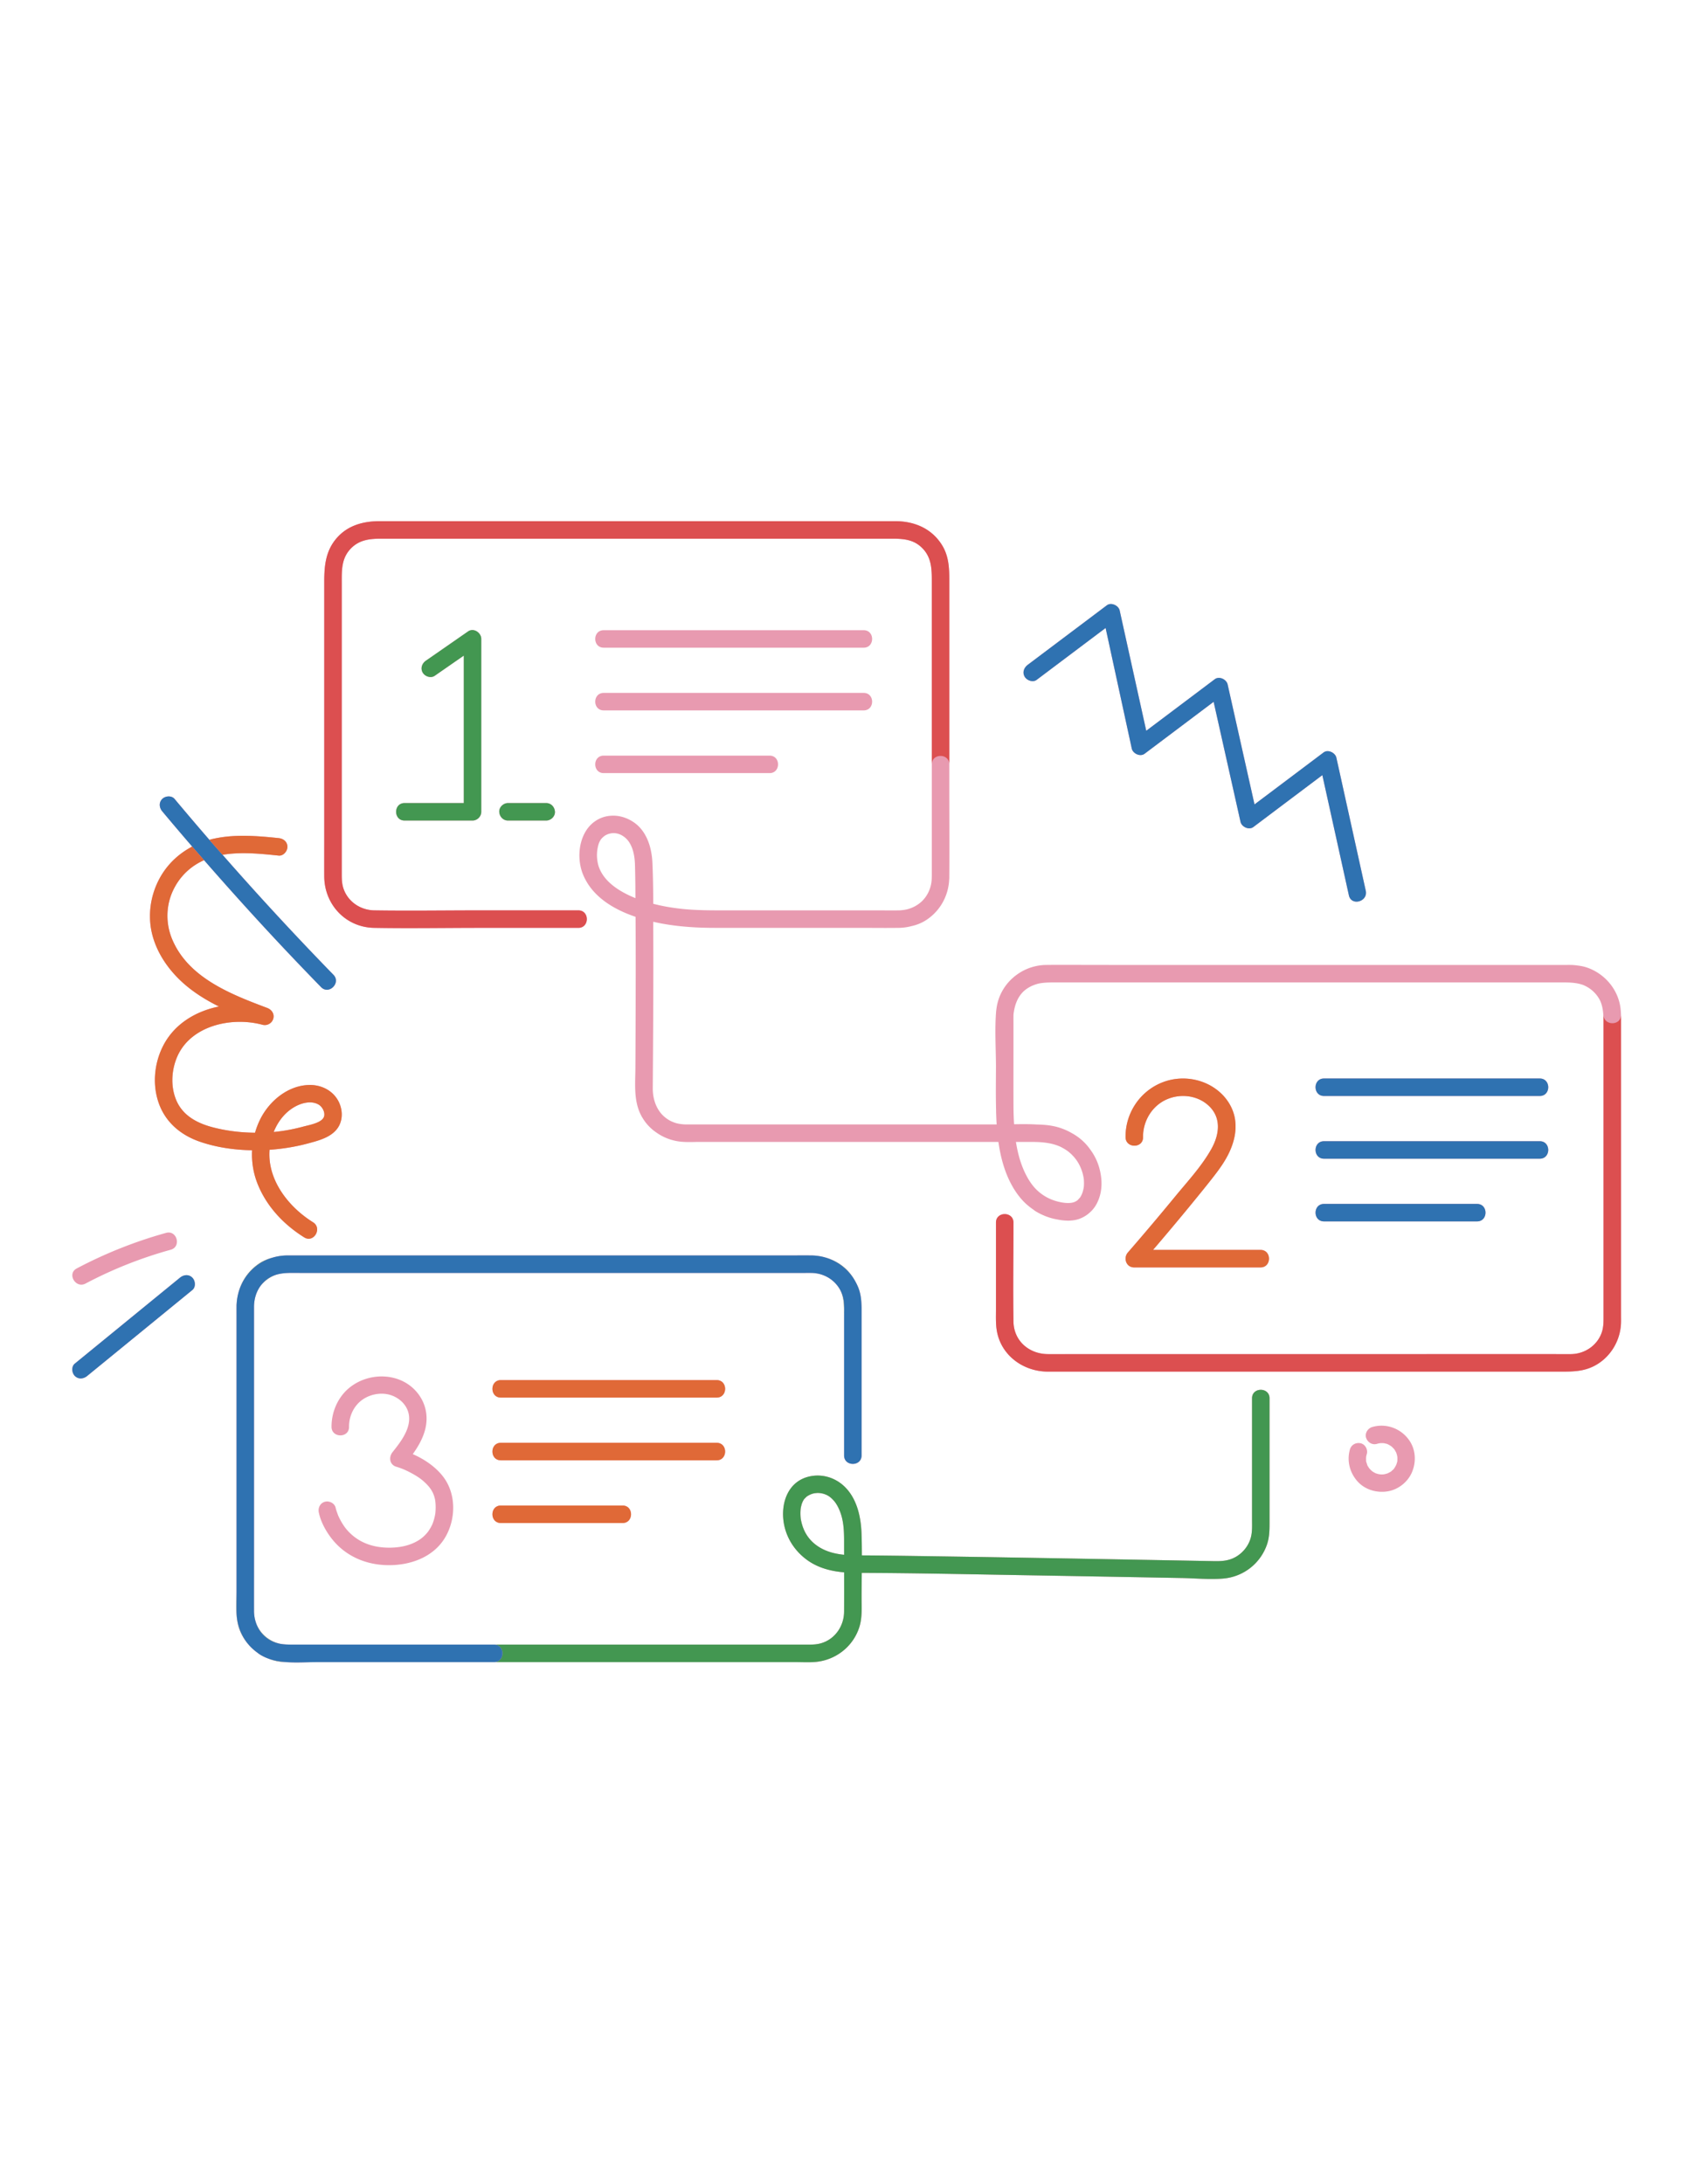 <?xml version="1.0" encoding="UTF-8"?> <svg xmlns="http://www.w3.org/2000/svg" preserveAspectRatio="xMidYMid meet" version="1.0" viewBox="0 0 612 792" zoomAndPan="magnify"><defs><clipPath id="a"><path d="M26 188.984h562.145v414H26Zm0 0" clip-rule="nonzero"></path></clipPath><clipPath id="b"><path d="M117 188.984h471.145V498H117Zm0 0" clip-rule="nonzero"></path></clipPath><clipPath id="c"><path d="M85 228h376v374.984H85Zm0 0" clip-rule="nonzero"></path></clipPath><clipPath id="d"><path d="M26 219h536v383.984H26Zm0 0" clip-rule="nonzero"></path></clipPath></defs><g clip-path="url(#a)"><path d="M588.066 477.16V369.684c0-.512-.004-1.02-.015-1.528 0-.066.015-.125.015-.191-.004-.176-.027-.34-.035-.512a16.84 16.84 0 0 0-.078-1.195l-.035-.309c-.027-.246-.05-.496-.086-.746-.953-6.43-5.457-11.808-11.484-14.14-1.38-.536-2.77-.82-4.172-.977a19.09 19.09 0 0 0-2.375-.191c-.598-.008-1.196 0-1.79 0-.573 0-1.144-.004-1.718 0H404.379c-3.91 0-7.82-.012-11.73-.016-4.364-.016-8.731-.035-13.094.016a18.5 18.5 0 0 0-10.762 3.59 17.005 17.005 0 0 0-1.156.913c-.215.188-.43.375-.637.57a19.284 19.284 0 0 0-1.324 1.39c-.067.076-.13.154-.192.228-.336.406-.66.824-.957 1.262a17.877 17.877 0 0 0-2.758 6.316c-.015.078-.035.156-.054.234-.098.47-.172.95-.235 1.434-.02.14-.039.281-.054.426-.016.14-.043.277-.055.422-.539 6.543-.09 13.297-.062 19.867-.008 2.723-.032 5.445-.04 8.168-.007 2.5.016 5 .075 7.496.011.508.011 1.016.027 1.523.024.645.047 1.293.078 1.942.031.683.067 1.367.113 2.054H250.051c-.54 0-1.078 0-1.617-.011-.938-.047-1.86-.153-2.758-.367-.102-.024-.2-.051-.297-.075-.164-.043-.324-.097-.488-.148-.211-.07-.414-.145-.618-.227a11.14 11.14 0 0 1-1.312-.601c-.188-.102-.363-.219-.547-.328-.246-.153-.48-.317-.71-.485a10.97 10.97 0 0 1-1.192-1.008c-.02-.02-.04-.035-.055-.054-2.457-2.465-3.672-6.028-3.648-9.844.125-19.316.273-38.64.168-57.96v-2.384c.55.125 1.097.246 1.64.356.274.058.551.113.828.168.14.027.285.058.426.086.266.05.531.09.797.136.605.106 1.21.211 1.816.305.145.024.293.043.438.063 5.433.812 10.933 1.093 16.437 1.093h52.098c4.895 0 9.8.075 14.695 0a18.99 18.99 0 0 0 4.438-.613c1.945-.426 3.836-1.144 5.644-2.367 4.079-2.754 6.782-6.914 7.739-11.61a18.645 18.645 0 0 0 .277-1.754c.031-.265.043-.535.063-.804.019-.309.062-.613.066-.922.004-.102 0-.207 0-.309.086-11.273 0-22.554 0-33.832V211.84c0-5.012.105-9.856-2.734-14.332-3.786-5.969-10.055-8.524-16.88-8.524h-187.03c-5.812 0-11.375 1.426-15.43 5.953-4.152 4.645-4.675 10.11-4.675 15.938v94.555c0 4.113-.02 8.226 0 12.34.043 10.195 7.746 18.484 18.082 18.675 12.805.235 25.637 0 38.441 0h35.664c4.082 0 4.09-6.34 0-6.34h-36.129c-12.628 0-25.273.2-37.902 0-4.887-.078-9.367-2.976-11.086-7.632-.648-1.75-.726-3.524-.726-5.352v-105.68c0-4.62-.18-9.066 3.437-12.68 3.102-3.1 6.906-3.433 10.945-3.433h185.171c3.864 0 7.551.184 10.637 3.016 3.922 3.601 3.871 8.12 3.871 12.906v105.762c0 .754-.015 1.492-.07 2.23-.008.102-.012.203-.024.305a8.82 8.82 0 0 1-.09.672c-.425 2.543-1.613 4.851-3.445 6.62a11.91 11.91 0 0 1-.934.781 12.263 12.263 0 0 1-4.757 2.189c-.672.132-1.36.218-2.055.273-.144.012-.285.016-.426.023-1.609.024-3.214.02-4.824.02-.504-.012-1-.02-1.488-.02h-55.754c-5.418 0-10.824.043-16.223-.48-3.043-.309-6.062-.766-9.035-1.438-.625-.144-1.273-.3-1.93-.468-.015-5.008-.082-10.016-.308-15.008a27.4 27.4 0 0 0-.606-4.574 2.912 2.912 0 0 1-.023-.09 21.103 21.103 0 0 0-.637-2.274 21.988 21.988 0 0 0-.719-1.793c-.199-.43-.421-.84-.656-1.25-.058-.097-.097-.203-.16-.296-.016-.028-.035-.051-.05-.079-.712-1.164-1.555-2.238-2.59-3.164a13.577 13.577 0 0 0-1.938-1.425c-.066-.04-.133-.086-.2-.125a11.59 11.59 0 0 0-.984-.524c-.187-.094-.37-.195-.562-.277-.133-.059-.27-.102-.402-.152-1.364-.547-2.82-.883-4.348-.918-2.176-.051-4.067.421-5.684 1.27l-.023.01c-.395.2-.758.43-1.117.673-4.938 3.308-6.621 10.304-5.399 16.261.067.313.133.625.211.934.043.16.09.316.133.473a17.658 17.658 0 0 0 .394 1.21c.243.637.512 1.258.813 1.856.29.578.602 1.14.938 1.684.007.011.015.023.023.039 3.773 6.101 10.484 9.898 17.48 12.265.004.332.004.664.008.996.02 3.946.04 7.891.043 11.832 0 2.547.004 5.09.004 7.633l-.012 5.79c-.015 9.675-.05 19.35-.105 29.023-.055 4.418-.399 8.957.726 13.203.305 1.16.723 2.305 1.301 3.426l.028.062c.023.043.05.082.074.125.086.168.172.336.27.504.03.059.077.11.109.168a16.682 16.682 0 0 0 3.933 4.59c.184.152.375.285.563.43.16.125.324.234.488.351a18.648 18.648 0 0 0 8.813 3.383c2.254.25 4.59.11 6.855.11H362.2c.801 5.656 2.301 11.238 5.094 16.109.152.265.297.53.453.789l.27.422c.293.46.593.921.914 1.37.027.04.054.075.086.114.336.473.695.93 1.062 1.383.04.047.074.097.117.148.207.25.43.485.649.727.101.113.203.234.308.344.399.421.813.82 1.239 1.207.214.187.433.367.652.55.195.16.387.32.586.477.336.258.676.512 1.023.75l.07.047c.348.242.688.488 1.055.71a23.58 23.58 0 0 0 7.7 2.95c2.683.559 5.55.684 8.015-.184a11.27 11.27 0 0 0 3.004-1.613c.047-.035.094-.066.14-.105.216-.164.423-.34.626-.524a11.042 11.042 0 0 0 2.414-2.941c1.988-3.535 2.32-7.63 1.523-11.551-.015-.086-.023-.176-.039-.258-.039-.215-.098-.422-.148-.633a20.143 20.143 0 0 0-3.196-7.117c-.09-.129-.175-.262-.27-.387a6.503 6.503 0 0 0-.194-.261 20.505 20.505 0 0 0-1.516-1.848 19.56 19.56 0 0 0-5.004-3.867 22.24 22.24 0 0 0-5.805-2.348c-2.257-.554-4.527-.726-6.808-.777-2.77-.168-5.578-.14-8.34-.094a115.2 115.2 0 0 1-.211-6.207c-.004-.152-.004-.3-.004-.45-.004-.44-.008-.886-.008-1.323-.011-6.215 0-12.43 0-18.645V370.95c0-1.07-.023-2.129.024-3.18.375-3.16 1.36-6.101 3.668-8.328 1.562-1.41 3.504-2.351 5.613-2.832 1.672-.324 3.418-.375 5.203-.375h185.171c2.441 0 4.793.133 6.957.914 2.73 1.098 4.941 3.13 6.223 5.75 1.289 2.899 1.207 6.13 1.207 9.454V478.03c0 1.828-.078 3.594-.727 5.352-1.71 4.629-6.176 7.547-11.043 7.629-1.867.031-3.738 0-5.61 0H388.708c-2.836 0-5.668.008-8.504 0-6.836-.016-12.437-4.75-12.547-11.828-.183-11.954 0-23.922 0-35.88 0-4.077-6.344-4.085-6.344 0v31.596c0 2.59-.125 5.207.333 7.766 1.582 8.91 9.671 14.66 18.43 14.688 2.874.011 5.753 0 8.632 0h177.995c3.899 0 7.586-.09 11.242-1.856 5.965-2.883 9.809-8.992 10.106-15.566.043-.922.015-1.852.015-2.77ZM216.715 308.062c.133-.875.336-1.78.664-2.609.035-.05.187-.351.289-.55.082-.137.16-.282.25-.41.047-.071.094-.15.144-.22.004-.007.004-.011.012-.02.086-.108.188-.198.281-.3.305-.32.606-.586.91-.805.094-.066.184-.144.282-.203.121-.078.25-.136.375-.199a7.34 7.34 0 0 1 .394-.191 6.02 6.02 0 0 1 .633-.22c.035-.007.07-.019.106-.026.226-.063.449-.11.675-.145.067-.012.141-.016.208-.023.207-.024.406-.047.617-.047.02 0 .043.004.062.004a6.271 6.271 0 0 1 1.63.238c.233.066.46.156.683.246.086.035.175.066.261.106.102.046.196.109.297.16.352.191.68.406.985.64.086.067.175.121.261.196.36.304.688.632.985.992l.05.062c.297.371.567.774.801 1.192.028.043.051.09.075.129.222.41.417.836.59 1.277a.738.738 0 0 1 .042.098c.746 1.964 1.024 4.187 1.078 6.222.07 2.637.114 5.281.141 7.922v.645c.016 1.148.012 2.297.024 3.445a50.374 50.374 0 0 1-1.829-.781c-4.296-1.98-8.683-4.797-10.863-9.153a12.693 12.693 0 0 1-.348-.777c-.125-.312-.25-.629-.351-.957-.328-1.09-.512-2.293-.563-3.5-.02-.793.02-1.598.149-2.438Zm167.93 107.739c.382.176.753.383 1.12.59.25.144.489.285.72.43.413.265.824.538 1.218.855.113.094.215.191.324.285.196.164.387.328.567.5.195.184.375.375.558.566.121.125.246.25.36.383.11.121.215.25.316.375a13.83 13.83 0 0 1 .656.84c1 1.406 1.73 2.969 2.215 4.64.164.587.297 1.18.403 1.782.02.125.043.25.062.375.012.125.027.254.035.379.02.457.047.918.043 1.379-.004.3-.02.601-.035.902-.023.234-.047.469-.086.7-.094.48-.215.952-.351 1.421a8.859 8.859 0 0 1-.516 1.274l-.043.078a8.706 8.706 0 0 1-.399.66c-.03.039-.054.078-.082.113-.085.067-.597.629-.785.84a1.3 1.3 0 0 0-.11.098c-.124.086-.257.164-.386.246a8.92 8.92 0 0 1-.777.386c-.14.047-.285.086-.426.125-1.172.29-2.539.254-4.148-.035-.008-.004-.012-.004-.02-.004-3.883-.703-7.238-2.504-9.867-5.449a20.638 20.638 0 0 1-2.293-3.242c-2.328-4.02-3.637-8.559-4.363-13.227h5.625c3.601 0 7.207.266 10.433 1.72.012.007.024.01.032.015Zm75.91 108.86v-17.65c0-4.077-6.344-4.085-6.344 0v43.84c0 2.364.156 4.754-.55 7.04-.84 2.726-2.731 5.082-5.173 6.539-2.504 1.496-5.086 1.699-7.93 1.648-10.718-.203-21.44-.398-32.163-.594-24.926-.449-49.852-.894-74.782-1.254-6.98-.097-13.965-.203-20.949-.238-.004-2.758-.027-5.515-.14-8.262-.247-5.93-1.723-12.414-6.149-16.687-3.309-3.195-7.914-4.645-12.438-3.734-8.714 1.754-11.218 11.046-9.218 18.707 1.27 4.875 4.316 9.035 8.437 11.898 3.864 2.684 8.442 3.836 13.07 4.227.012 4.75.016 9.5-.011 14.246-.031 5.117-3.156 9.851-8.149 11.406-1.5.465-2.988.555-4.53.555h-180.49c-2.36 0-4.715.004-7.074 0-1.508 0-2.957-.047-4.364-.305-4.222-.914-7.523-3.856-8.836-7.887-.074-.23-.14-.465-.199-.699-.035-.148-.082-.293-.113-.441a14.392 14.392 0 0 1-.313-2.938c-.007-5.363 0-10.726 0-16.086v-94.047c0-2.754.735-5.39 2.282-7.558a12.016 12.016 0 0 1 5.699-4.14c1.754-.544 3.59-.673 5.46-.688.079 0 .157-.004.235-.004 1.004-.004 2.024.015 3.04.015h182.98c.816 0 1.633-.007 2.449 0 .469.008.937.04 1.398.094l.114.012c.414.054.828.125 1.23.219l.164.035c.371.093.738.199 1.102.324.234.082.465.176.695.27a11.765 11.765 0 0 1 5.746 5.105c1.238 2.316 1.473 4.809 1.473 7.445v52.68c0 4.078 6.344 4.086 6.344 0v-52.527c-.004-.403 0-.809 0-1.211-.004-.239-.024-.47-.032-.707a11.801 11.801 0 0 0-.02-.422 31.65 31.65 0 0 0-.046-.86c-.125-1.683-.402-3.351-1.031-4.98a17.993 17.993 0 0 0-.883-1.922c-.145-.273-.29-.547-.442-.813a17.931 17.931 0 0 0-2.511-3.445c-2.274-2.422-5.168-4.062-8.305-4.926a19.78 19.78 0 0 0-1.078-.273c-.133-.027-.27-.055-.402-.078a18.552 18.552 0 0 0-1.551-.238c-.035-.004-.074-.012-.113-.016a18.72 18.72 0 0 0-1.7-.102c-2.847-.035-5.695 0-8.543 0H107.332c-1.008 0-2.02-.004-3.031 0a18.891 18.891 0 0 0-5.617.852c-1.774.48-3.493 1.223-5.125 2.398-3.664 2.63-6.11 6.368-7.145 10.602-.11.434-.207.879-.289 1.324-.09.492-.164.992-.215 1.496-.012.102-.012.207-.023.313-.028.394-.078.785-.082 1.187v.489c-.004 1.007 0 2.011 0 3.02v99.795c0 3.973-.403 8.344.523 12.238.711 2.989 2.227 5.68 4.27 7.871.007.008.011.016.02.024.429.468.898.91 1.382 1.336.227.203.465.39.703.582.152.125.313.234.469.351.316.239.617.492.95.711a15.393 15.393 0 0 0 2.976 1.496c1.382.567 2.84.973 4.343 1.176.664.09 1.317.137 1.97.164 3.882.328 7.921.031 11.6.031h173.821c2.367 0 4.809.153 7.168-.078 7.32-.715 13.578-5.664 15.773-12.718 1.059-3.399.786-7.086.786-10.598 0-2.98.039-5.973.07-8.965 19.527.074 39.055.508 58.574.84 13.242.226 26.48.46 39.719.7l17.758.327c4.93.09 10.062.594 14.98.203 7.324-.59 13.57-5.41 15.969-12.359 1.008-2.93.926-5.953.926-8.992v-26.39Zm-164.64 35.46c-3.013-2.305-4.778-5.488-5.438-9.488 0-.02-.004-.028-.004-.043-.004-.024-.004-.043-.008-.094a17.296 17.296 0 0 1-.09-2.043c.008-.39.035-.781.063-1.172.003-.054.015-.144.023-.222.031-.18.055-.36.098-.536.086-.382.171-.761.285-1.136.043-.14.281-.707.293-.774.105-.207.215-.414.324-.62.062-.118.144-.223.215-.333l.031-.055c.012-.015.016-.015.035-.035.266-.285.535-.554.817-.82.023-.023.027-.027.043-.047.144-.101.289-.207.441-.297.273-.156.547-.304.824-.449.078-.02.617-.246.809-.305.304-.09.613-.148.922-.21.078.003.757-.083.906-.087.344-.003.687.02 1.031.047.082.024.727.125.918.176 1.64.426 2.688 1.094 3.98 2.512 1.258 1.375 2.325 3.656 2.907 5.828.957 3.582.875 7.254.875 10.926 0 .976.004 1.953.004 2.933-3.696-.367-7.278-1.34-10.305-3.656ZM93.397 429.148c3.254 8.258 9.497 14.868 16.965 19.532 3.473 2.164 6.66-3.317 3.203-5.477-8.953-5.586-16.632-15.406-15.773-26.293.254-.02.512-.023.77-.047 4.445-.355 8.87-1.09 13.18-2.25 3.866-1.047 8.57-2.215 10.898-5.793 1.992-3.058 1.636-7.21-.27-10.226-2.187-3.457-6.058-5.23-10.101-5.172-7.645.105-14.387 5.625-17.75 12.2a28.225 28.225 0 0 0-2 5.112c-5.149-.039-10.293-.656-15.278-1.953-5.73-1.492-10.992-4.258-13.344-9.953-1.878-4.547-1.75-9.781-.097-14.433 4.402-12.387 19.957-15.915 31.437-12.805 1.653.45 3.446-.559 3.903-2.215.488-1.777-.606-3.293-2.215-3.898-13.133-4.946-28.52-10.868-34.426-24.797-2.41-5.676-2.355-12.153.262-17.754 2.351-5.031 6.308-8.836 11.27-11.024 9.581 10.98 19.355 21.801 29.359 32.403 4.32 4.582 8.683 9.125 13.082 13.632 2.855 2.93 7.34-1.554 4.484-4.48a1131.919 1131.919 0 0 1-40.219-43.5c6.692-1.133 13.672-.406 20.36.285 1.707.176 3.172-1.582 3.172-3.172 0-1.86-1.461-2.992-3.172-3.168-8.094-.836-16.399-1.527-24.399.414-.246.063-.484.149-.73.215a37.18 37.18 0 0 0-.383-.433 1190.166 1190.166 0 0 1-12.246-14.391c-1.098-1.316-3.348-1.137-4.485 0-1.3 1.3-1.101 3.164 0 4.48 3.59 4.29 7.211 8.551 10.864 12.786-4.656 2.437-8.617 6.043-11.344 10.691-3.86 6.574-5.031 14.578-2.945 21.934 2.129 7.511 7.199 13.984 13.28 18.746 3.34 2.613 6.954 4.746 10.708 6.62-8.48 1.716-16.238 6.364-20.27 14.325-3.046 6.004-3.855 13.234-1.886 19.707 2.265 7.473 7.886 12.422 15.148 14.953 6.004 2.09 12.57 3.043 19.04 3.14-.22 4.075.425 8.2 1.948 12.06Zm13.75-27.937c2.415-1.316 5.735-2.156 8.301-.762 1.617.883 2.617 3.094 2.059 4.547-.836 2.184-5.344 2.934-7.453 3.504-3.48.938-7.035 1.617-10.621 1.95-.047.003-.09.003-.137.007 1.535-3.844 4.14-7.227 7.851-9.246Zm-79.32 58.738a161.852 161.852 0 0 1 32.426-12.902c3.95-1.094 5.617 5.023 1.687 6.113a153.83 153.83 0 0 0-30.914 12.266c-3.609 1.906-6.812-3.567-3.199-5.477Zm41.953 3.336c1.125 1.125 1.328 3.399 0 4.485-12.715 10.382-25.43 20.77-38.148 31.156-1.328 1.09-3.172 1.312-4.485 0-1.125-1.125-1.328-3.399 0-4.48 12.715-10.387 25.434-20.774 38.149-31.16 1.328-1.087 3.172-1.313 4.484 0Zm301.95-217.902c-.934-1.602-.227-3.313 1.14-4.34 1.188-.895 2.379-1.79 3.57-2.684 8.364-6.289 16.73-12.578 25.094-18.87.774-.583 1.785-.583 2.676-.227.96.379 1.777 1.168 1.984 2.12.442 1.993.88 3.99 1.32 5.981 2.77 12.54 5.544 25.078 8.313 37.617 8.29-6.23 16.578-12.464 24.867-18.699 1.614-1.215 4.25.063 4.66 1.895.446 1.988.891 3.98 1.336 5.969l8.414 37.542 25.043-18.832c1.61-1.21 4.25.06 4.657 1.895l1.324 5.98c3.11 14.082 6.223 28.168 9.332 42.25.879 3.98-5.234 5.668-6.117 1.684-.438-1.992-.88-3.988-1.32-5.98-2.77-12.54-5.54-25.079-8.313-37.618-8.34 6.274-16.684 12.547-25.027 18.82-1.614 1.212-4.247-.062-4.66-1.894l-1.337-5.969-8.414-37.543-25.039 18.833c-1.605 1.207-4.261-.055-4.66-1.895-.437-2.02-.875-4.04-1.316-6.055-2.723-12.55-5.45-25.101-8.172-37.652-8.34 6.27-16.676 12.539-25.012 18.809-1.379 1.035-3.554.207-4.344-1.137Zm126.074 272.062c-1.594.465-2.75 2.254-2.215 3.903.523 1.613 2.195 2.71 3.902 2.21.192-.054.383-.109.582-.156-.023.004.363-.062.524-.093.113-.008.25-.02.285-.02a8.03 8.03 0 0 1 1.277.04c.05.015.113.03.2.054.269.07.656.129.972.238-.012 0 .031.027.211.121.137.074.277.14.414.215.266.148.52.32.777.484.036.024.051.036.079.051.062.063.125.13.164.16.277.254.527.532.78.809.04.047.071.074.095.101.054.09.101.184.136.243.16.254.297.515.442.777.02.04.047.066.07.102.035.101.07.222.086.27.117.35.219.714.293 1.077.008.04.023.106.039.168v.106c.008.304.031.61.023.914-.007.152-.02.304-.027.457a1.75 1.75 0 0 0-.004.246c-.066.273-.183.582-.234.758-.047.152-.106.3-.153.453 0 .008 0 .012-.003.02-.145.265-.27.538-.43.8-.098.16-.207.317-.313.477a.77.77 0 0 0-.07.148c-.184.215-.473.445-.613.578-.11.102-.223.196-.332.297a.438.438 0 0 0-.09.106c-.184.12-.422.23-.543.3a7.592 7.592 0 0 1-.39.215c-.012.008-.09.047-.169.09-.07.027-.156.066-.199.078-.176.059-.351.121-.531.172-.29.082-.582.129-.871.195-.172.008-.34.024-.512.028a9.136 9.136 0 0 1-.8-.024c.011.008.023.016.034.028-.007-.012-.043-.02-.07-.028-.027 0-.05 0-.078-.004-.2-.007-.219-.039-.168-.05-.16-.028-.328-.047-.375-.059-.313-.078-.613-.18-.914-.277-.016-.004-.02-.008-.031-.012a8.503 8.503 0 0 1-1.176-.672c-.031-.023-.102-.074-.16-.121a4.619 4.619 0 0 1-.176-.152c-.277-.254-.527-.532-.781-.809a5.347 5.347 0 0 1-.117-.129c-.067-.11-.125-.23-.172-.308-.09-.145-.301-.426-.426-.672a.56.56 0 0 0-.035-.172c-.07-.215-.149-.422-.211-.637-.074-.258-.317-.824-.238-1.098-.008.032.05.797.039.172-.008-.23-.028-.457-.028-.683.004-.153.008-.305.016-.457 0-.043.015-.176.027-.29.024-.113.043-.234.047-.253.05-.235.113-.461.18-.692.46-1.593-.559-3.523-2.215-3.898-1.692-.387-3.41.508-3.902 2.215-1.16 4.02-.141 8.222 2.55 11.386 2.723 3.2 7.086 4.493 11.153 3.825 3.754-.614 7.18-3.282 8.718-6.75 1.653-3.723 1.508-8.16-.804-11.598-2.961-4.402-8.399-6.469-13.54-4.973Zm1.23 16.762c-.355-.117-.164-.062 0 0Zm.024.008c.07.027.132.05.128.058 0 .004-.058-.027-.128-.058Zm1.562.398a1.591 1.591 0 0 0-.246-.054.404.404 0 0 1 .281.054h-.035ZM168.25 252.898V237.73l-10.55 7.317c-1.415.98-3.528.254-4.34-1.137-.915-1.558-.27-3.363 1.136-4.336 5.11-3.543 10.215-7.086 15.324-10.629 2.024-1.402 4.774.477 4.774 2.739v62.684c0 1.714-1.457 3.167-3.172 3.167H146.77c-4.09 0-4.083-6.34 0-6.34h21.48v-38.297Zm29.895 38.297c1.78 0 3.097 1.453 3.171 3.168.079 1.715-1.511 3.172-3.171 3.172h-13.856c-1.777 0-3.094-1.453-3.172-3.172-.078-1.71 1.512-3.168 3.172-3.168h13.856Zm233.09 146.625a992.273 992.273 0 0 1-12.946 15.407h39.004c4.09 0 4.082 6.34 0 6.34h-45.879c-2.887 0-3.992-3.399-2.246-5.415a969.769 969.769 0 0 0 17.187-20.336c4.524-5.507 9.61-10.96 13.106-17.214 2.8-5.012 3.723-10.973-.672-15.368-4-3.996-10.281-4.843-15.41-2.64-5.457 2.34-8.781 7.926-8.711 13.777.05 4.09-6.293 4.078-6.344 0-.11-8.805 5.309-16.824 13.535-19.96 7.133-2.724 15.516-1.227 21.09 4.026 2.598 2.45 4.504 5.758 5.067 9.301.644 4.07-.211 7.957-1.88 11.684-1.62 3.625-4.007 6.832-6.449 9.941-2.765 3.528-5.613 6.992-8.453 10.457Zm-273.29 110.75c.07-.765.106-1.53.094-2.3-.004-.383-.023-.77-.05-1.153-.009-.113-.063-.656-.067-.746-.43-3.027-1.813-5.05-4.094-7.105-1.05-.946-1.98-1.598-3.39-2.438a36.549 36.549 0 0 0-3.497-1.812l-.425-.188c-.184-.074-.364-.144-.547-.219-.364-.14-.73-.277-1.098-.406a17.97 17.97 0 0 0-1.07-.348c-2.485-.714-2.848-3.476-1.399-5.296 2.625-3.301 5.84-7.387 6.028-11.793.164-3.786-2.16-6.899-5.535-8.453-3.465-1.594-7.692-1.106-10.887.875-3.504 2.167-5.426 6.175-5.39 10.222.038 4.09-6.305 4.078-6.345 0-.046-5.273 2.204-10.62 6.282-14.043 7.14-6 18.73-5.86 24.832 1.637 3.101 3.808 4.078 8.61 2.843 13.367-.843 3.258-2.539 6.172-4.484 8.902 4.2 1.829 8.18 4.547 10.91 8.036 4.781 6.105 4.813 15.015 1.114 21.695-4.36 7.86-13.508 10.89-22.075 10.5-7.8-.352-14.875-3.664-19.62-9.922-1.997-2.637-3.731-5.871-4.419-9.14-.351-1.68.477-3.422 2.215-3.899 1.578-.434 3.55.539 3.902 2.215.204.957.582 1.855.903 2.777.004.008 0 .008.004.016.011.023.02.035.035.07.113.242.222.484.34.727.242.492.5.976.773 1.453.3.523.625 1.039.965 1.535.156.23.32.453.484.68.051.054.356.445.457.562 3.996 4.692 9.54 6.762 16.118 6.61 3.671-.086 7.246-.872 10.285-2.852 1.066-.695 2.129-1.652 3.078-2.848a17.612 17.612 0 0 0 1.074-1.683c.399-.72.54-1.012.707-1.47a18.367 18.367 0 0 0 .887-3.309c.023-.135.039-.198.043-.221 0-.028.008-.094.02-.235Zm61.059-313.715c-4.09 0-4.082-6.34 0-6.34h94.316c4.086 0 4.082 6.34 0 6.34h-94.316Zm0 16.399h94.316c4.086 0 4.082 6.34 0 6.34h-94.316c-4.09 0-4.082-6.34 0-6.34Zm0 22.742h60.183c4.086 0 4.083 6.34 0 6.34h-60.183c-4.09 0-4.082-6.34 0-6.34Zm261.308 123.41c-4.085 0-4.082-6.34 0-6.34h78.283c4.09 0 4.082 6.34 0 6.34h-78.281Zm0 16.403h78.283c4.09 0 4.082 6.34 0 6.34h-78.281c-4.086 0-4.083-6.34 0-6.34Zm0 22.738h55.527c4.087 0 4.083 6.34 0 6.34h-55.525c-4.086 0-4.083-6.34 0-6.34ZM259.988 506.77h-78.277c-4.09 0-4.082-6.34 0-6.34h78.277c4.09 0 4.082 6.34 0 6.34Zm-9.672 22.742h-68.605c-4.09 0-4.082-6.34 0-6.34h78.277c4.09 0 4.082 6.34 0 6.34h-9.672Zm-24.46 16.402c4.09 0 4.082 6.34 0 6.34H181.71c-4.09 0-4.082-6.34 0-6.34h44.144Zm0 0" fill="#e89ab0" fill-opacity="1" fill-rule="nonzero"></path></g><g clip-path="url(#b)"><path d="M374.723 438.508c.347.242.687.488 1.054.71a23.567 23.567 0 0 0 7.703 2.95 26.903 26.903 0 0 1-3.394-.95 23.45 23.45 0 0 1-5.363-2.71Zm-30.344-208.184V211.84c0-5.012.105-9.856-2.734-14.332-3.786-5.969-10.055-8.524-16.88-8.524h-187.03c-5.812 0-11.375 1.426-15.43 5.953-4.152 4.645-4.675 10.11-4.675 15.938v94.555c0 4.113-.02 8.226 0 12.34.043 10.195 7.746 18.484 18.082 18.675 12.805.235 25.637 0 38.441 0h35.664c4.082 0 4.09-6.34 0-6.34h-36.129c-12.628 0-25.273.2-37.902 0-4.887-.078-9.367-2.976-11.086-7.632-.648-1.75-.726-3.524-.726-5.352v-105.68c0-4.62-.18-9.066 3.437-12.68 3.102-3.1 6.906-3.433 10.945-3.433h185.171c3.864 0 7.551.184 10.637 3.016 3.922 3.601 3.871 8.12 3.871 12.906v65.918c0-4.086 6.344-4.082 6.344 0v-46.844Zm237.344 142.024v105.679c0 1.832-.078 3.598-.727 5.352-1.71 4.629-6.176 7.55-11.043 7.633-1.867.031-3.738 0-5.61 0H388.708c-2.836 0-5.668.008-8.504 0-6.836-.02-12.437-4.75-12.547-11.828-.183-11.954 0-23.926 0-35.88 0-4.081-6.344-4.085-6.344 0v31.595c0 2.586-.125 5.207.333 7.766 1.582 8.91 9.671 14.66 18.43 14.688 2.874.007 5.753 0 8.632 0h177.995c3.899 0 7.586-.09 11.242-1.856 5.965-2.883 9.809-8.996 10.106-15.57.043-.918.015-1.844.015-2.766V369.687c0-.515-.004-1.023-.015-1.53-.14 3.886-6.262 3.816-6.328-.192m6.195-2.016c-.027-.246-.05-.496-.086-.746" fill="#dc4f50" fill-opacity="1" fill-rule="nonzero"></path></g><g clip-path="url(#c)"><path d="M85.805 584.352c.02 4.691 1.73 9.101 4.793 12.468-2.043-2.195-3.555-4.883-4.27-7.875-.926-3.894-.523-8.265-.523-12.234v2.684c0 1.652-.004 3.304 0 4.957ZM305.832 470.32a11.597 11.597 0 0 0-1.09-2.695c1.242 2.316 1.473 4.813 1.473 7.45v2.71c0-2.433.242-5.105-.383-7.465Zm153.797 89.72c-2.395 6.952-8.645 11.773-15.969 12.358-4.918.395-10.05-.109-14.98-.203a44631.389 44631.389 0 0 0-57.477-1.023c-19.52-.332-39.047-.766-58.57-.84-.035 2.992-.074 5.98-.074 8.965 0 3.512.273 7.2-.786 10.594-2.195 7.058-8.453 12.004-15.773 12.722-2.36.23-4.8.074-7.168.074H179.215c4.082 0 4.09-6.34 0-6.34h114.32c1.543 0 3.031-.09 4.531-.554 4.993-1.55 8.118-6.29 8.149-11.406.027-4.746.023-9.496.012-14.246-4.63-.391-9.207-1.543-13.07-4.227-4.122-2.863-7.169-7.023-8.438-11.898-2-7.66.504-16.953 9.219-18.707 4.523-.91 9.128.539 12.437 3.734 4.426 4.273 5.906 10.758 6.148 16.687.114 2.747.137 5.504.141 8.262 6.984.04 13.969.14 20.95.242 24.929.356 49.855.801 74.784 1.25 10.72.196 21.442.391 32.16.594 2.844.05 5.426-.152 7.93-1.648 2.442-1.457 4.332-3.813 5.172-6.535.707-2.29.55-4.68.55-7.043v-43.84c0-4.086 6.345-4.078 6.345 0v44.038c0 3.036.082 6.063-.926 8.99Zm-153.41 3.733c0-.976-.004-1.953-.004-2.93 0-3.671.082-7.343-.875-10.925-.582-2.172-1.649-4.457-2.906-5.828-1.293-1.418-2.34-2.086-3.98-2.516-.192-.047-.837-.148-.919-.176-.344-.023-.687-.05-1.031-.043-.149.004-.828.09-.906.086a9.52 9.52 0 0 0-.922.211c-.192.055-.73.285-.809.305-.277.145-.55.293-.824.45-.152.09-.297.195-.441.296a.535.535 0 0 0-.043.047 16.17 16.17 0 0 0-.817.82.15.15 0 0 0-.035.035c-.012.02-.016.028-.035.055-.067.11-.149.215-.211.332-.11.207-.219.414-.324.621-.012.067-.25.63-.293.77-.114.379-.2.758-.29 1.14a8.564 8.564 0 0 0-.093.536c-.008.078-.02.168-.024.222-.027.39-.058.782-.062 1.172a17.296 17.296 0 0 0 .09 2.043c.004.05.004.07.004.094.004.015.004.023.008.043.66 4 2.425 7.183 5.437 9.488 3.027 2.317 6.61 3.29 10.305 3.652ZM294.387 461.57h-.094a13.143 13.143 0 0 0 .094 0Zm15.718 2.743a17.65 17.65 0 0 0-2.511-3.446c-2.274-2.422-5.168-4.066-8.305-4.926a18.307 18.307 0 0 1 10.816 8.372Zm2.454 9.703c0-.239-.024-.473-.032-.707.024.636.032 1.277.032 1.918v-1.211Zm-226.754-.614c0 .164.004.328 0 .493.004-.567.039-1.125.086-1.676-.032.394-.079.785-.086 1.183Zm84.015-244.457c-5.11 3.543-10.215 7.086-15.324 10.63-1.406.972-2.05 2.777-1.137 4.335.813 1.39 2.926 2.117 4.34 1.137l10.551-7.317v53.465h-21.48c-4.083 0-4.09 6.34 0 6.34h24.652c1.715 0 3.172-1.453 3.172-3.172v-62.679c0-2.262-2.75-4.141-4.774-2.739Zm25.98 68.59h2.345c1.66 0 3.25-1.457 3.171-3.168-.078-1.719-1.394-3.172-3.171-3.172h-13.856c-1.66 0-3.25 1.457-3.172 3.172.078 1.715 1.395 3.168 3.172 3.168h11.512ZM93.56 458.48c-3.664 2.633-6.11 6.368-7.145 10.602 1.59-6.215 6.184-11.105 12.27-13-1.774.48-3.489 1.227-5.125 2.398Zm7.882 144.016c.664.09 1.317.137 1.97.16-2.188-.183-4.321-.578-6.313-1.34a17.7 17.7 0 0 0 4.343 1.18Zm.168-6.453c-4.222-.914-7.523-3.856-8.836-7.887.79 2.547 2.34 4.79 4.723 6.305 1.336.851 2.703 1.32 4.113 1.582Zm-7.18-129.656a12.05 12.05 0 0 1 5.7-4.145 10.692 10.692 0 0 0-3.313 1.676 11.058 11.058 0 0 0-2.386 2.469Zm0 0" fill="#439751" fill-opacity="1" fill-rule="nonzero"></path></g><g clip-path="url(#d)"><path d="M103.39 344.305c-10.003-10.606-19.777-21.422-29.359-32.403-1.433-1.644-2.886-3.277-4.312-4.93a1129.881 1129.881 0 0 1-10.864-12.784c-1.101-1.317-1.3-3.184 0-4.485 1.137-1.133 3.387-1.312 4.485 0 4.043 4.832 8.125 9.629 12.246 14.39.129.15.258.29.383.438 1.578 1.82 3.18 3.617 4.77 5.426a1131.919 1131.919 0 0 0 40.218 43.5c2.856 2.922-1.629 7.41-4.484 4.48-4.399-4.507-8.762-9.05-13.082-13.632Zm-38.093 118.98c-12.715 10.387-25.434 20.774-38.149 31.16-1.328 1.082-1.125 3.356 0 4.48 1.313 1.313 3.157 1.09 4.485 0 12.719-10.386 25.433-20.773 38.148-31.155 1.328-1.086 1.125-3.36 0-4.485-1.312-1.312-3.156-1.086-4.484 0Zm415.015-72.219c-4.082 0-4.085 6.34 0 6.34h78.282c4.082 0 4.09-6.34 0-6.34h-78.281Zm78.282 22.743h-78.281c-4.083 0-4.086 6.34 0 6.34h78.281c4.082 0 4.09-6.34 0-6.34Zm-22.754 22.738h-55.527c-4.083 0-4.086 6.34 0 6.34h55.527c4.082 0 4.086-6.34 0-6.34Zm-223.328 36.34a63.93 63.93 0 0 0-.051-.864c-.125-1.683-.402-3.347-1.031-4.98a18.97 18.97 0 0 0-.754-1.672c-.04-.082-.086-.164-.13-.246-.14-.273-.284-.547-.44-.813a18.307 18.307 0 0 0-10.817-8.37 16.742 16.742 0 0 0-1.078-.274l-.402-.082a18.451 18.451 0 0 0-1.547-.234c-.04-.004-.078-.012-.117-.016a18.716 18.716 0 0 0-1.696-.106c-2.847-.03-5.699 0-8.547 0H107.336c-1.012 0-2.023-.003-3.035 0a19.157 19.157 0 0 0-5.617.852c-6.512 2.027-11.32 7.484-12.559 14.328-.09.492-.16.988-.215 1.496-.008.102-.012.207-.02.313-.046.55-.081 1.11-.081 1.676-.008 1.003 0 2.011 0 3.015v102.485c0 1.652-.008 3.304 0 4.957.02 4.691 1.726 9.101 4.789 12.468a18.581 18.581 0 0 0 2.11 1.941c.147.122.312.235.468.352.316.239.613.492.949.711a15.344 15.344 0 0 0 2.973 1.492c1.992.762 4.125 1.157 6.312 1.34 3.883.332 7.926.032 11.602.032h64.203c4.082 0 4.09-6.34 0-6.34h-66.168c-2.356 0-4.715.004-7.07 0-1.508 0-2.961-.047-4.368-.305-1.41-.262-2.777-.73-4.113-1.582-2.383-1.516-3.933-3.758-4.723-6.305-.07-.23-.14-.465-.199-.699-.035-.148-.078-.293-.11-.441a14.094 14.094 0 0 1-.312-2.938c-.011-5.363 0-10.726 0-16.086v-94.047c0-2.754.735-5.39 2.278-7.558a11.145 11.145 0 0 1 2.386-2.469 10.679 10.679 0 0 1 3.313-1.672c1.754-.543 3.59-.672 5.46-.687.079 0 .157-.004.235-.004 1.008-.004 2.024.015 3.043.015h182.977c.816 0 1.633-.007 2.449 0 .031.004.062 0 .094 0a13.03 13.03 0 0 1 1.418.11c.418.05.828.12 1.234.215l.16.035c.375.093.742.199 1.102.324.234.082.465.176.695.27a11.758 11.758 0 0 1 5.746 5.105c.465.832.836 1.73 1.09 2.691.625 2.36.383 5.035.383 7.465v49.969c0 4.078 6.344 4.086 6.344 0v-52.527c0-.641-.008-1.282-.028-1.918a20.173 20.173 0 0 1-.02-.422Zm175.511-154.203c.442 1.992.88 3.988 1.32 5.98.88 3.984 6.997 2.297 6.118-1.684-3.11-14.085-6.223-28.168-9.332-42.25l-1.324-5.98c-.407-1.836-3.051-3.105-4.66-1.895-8.344 6.278-16.692 12.555-25.04 18.832l-8.414-37.542-1.336-5.97c-.41-1.835-3.046-3.109-4.66-1.894-8.289 6.235-16.578 12.469-24.867 18.7a129711.084 129711.084 0 0 1-9.633-43.598c-.207-.953-1.027-1.742-1.984-2.121-.89-.356-1.902-.356-2.676.226-8.367 6.29-16.73 12.582-25.098 18.871-1.187.895-2.378 1.79-3.566 2.684-1.367 1.027-2.074 2.738-1.14 4.34.789 1.344 2.964 2.172 4.34 1.137 8.34-6.27 16.675-12.54 25.015-18.81 2.723 12.552 5.45 25.102 8.172 37.653.437 2.016.879 4.035 1.316 6.055.399 1.84 3.055 3.102 4.656 1.894l25.043-18.832 8.414 37.543 1.336 5.97c.41 1.831 3.047 3.105 4.66 1.894 8.344-6.274 16.684-12.547 25.028-18.82 2.77 12.538 5.543 25.078 8.312 37.617Zm0 0" fill="#2f72b1" fill-opacity="1" fill-rule="nonzero"></path></g><path d="M112.266 393.418c-7.641.11-14.383 5.629-17.746 12.203a28.35 28.35 0 0 0-2 5.11c-5.149-.04-10.293-.653-15.278-1.95-5.73-1.492-10.992-4.258-13.344-9.953-1.878-4.547-1.75-9.781-.097-14.433 4.402-12.387 19.957-15.915 31.437-12.805 1.653.45 3.446-.559 3.903-2.215.488-1.777-.61-3.293-2.215-3.898-13.133-4.946-28.52-10.868-34.426-24.797-2.41-5.676-2.355-12.153.262-17.754 2.351-5.031 6.308-8.836 11.27-11.024-1.434-1.644-2.887-3.273-4.313-4.93-4.656 2.438-8.617 6.044-11.344 10.688-3.86 6.578-5.035 14.582-2.945 21.938 2.129 7.511 7.195 13.984 13.28 18.746 3.34 2.613 6.954 4.746 10.704 6.62-8.477 1.716-16.234 6.364-20.27 14.321-3.042 6.008-3.851 13.235-1.882 19.711 2.265 7.473 7.886 12.422 15.148 14.953 6.004 2.09 12.57 3.043 19.04 3.137a28.718 28.718 0 0 0 1.948 12.066c3.254 8.254 9.497 14.864 16.965 19.528 3.473 2.168 6.66-3.317 3.203-5.477-8.953-5.586-16.632-15.406-15.773-26.293.254-.02.512-.023.77-.047 4.445-.355 8.87-1.09 13.18-2.25 3.866-1.043 8.57-2.215 10.898-5.789 1.992-3.062 1.636-7.215-.27-10.226-2.187-3.461-6.058-5.235-10.105-5.18Zm5.242 11.578c-.836 2.184-5.344 2.934-7.453 3.504-3.48.938-7.035 1.617-10.621 1.95-.047.003-.09.003-.137.007 1.535-3.844 4.14-7.227 7.851-9.246 2.415-1.316 5.735-2.156 8.301-.762 1.617.883 2.617 3.094 2.059 4.547Zm-36.77-95.039c-1.59-1.809-3.191-3.605-4.77-5.426.247-.066.485-.156.731-.215 7.996-1.945 16.305-1.25 24.399-.414 1.71.176 3.172 1.309 3.172 3.168 0 1.586-1.465 3.348-3.172 3.172-6.688-.691-13.668-1.418-20.36-.285Zm376.555 149.61h-45.879c-2.887 0-3.992-3.399-2.246-5.415a969.769 969.769 0 0 0 17.187-20.336c4.528-5.507 9.61-10.96 13.106-17.214 2.8-5.012 3.723-10.973-.672-15.368-4-3.996-10.281-4.843-15.41-2.64-5.457 2.34-8.781 7.926-8.711 13.777.05 4.09-6.293 4.078-6.344 0-.11-8.805 5.309-16.824 13.535-19.96 7.133-2.724 15.52-1.227 21.09 4.026 2.598 2.45 4.504 5.758 5.067 9.301.644 4.07-.211 7.957-1.88 11.684-1.62 3.625-4.007 6.832-6.449 9.941-2.765 3.528-5.613 6.992-8.453 10.457a992.273 992.273 0 0 1-12.945 15.407h39.004c4.09 0 4.082 6.34 0 6.34ZM259.988 506.77h-78.277c-4.09 0-4.082-6.34 0-6.34h78.277c4.09 0 4.082 6.34 0 6.34Zm0 22.742h-78.277c-4.09 0-4.082-6.34 0-6.34h78.277c4.09 0 4.082 6.34 0 6.34Zm-34.133 22.742h-44.144c-4.09 0-4.082-6.34 0-6.34h44.144c4.09 0 4.083 6.34 0 6.34Zm0 0" fill="#e06937" fill-opacity="1" fill-rule="nonzero"></path></svg> 
